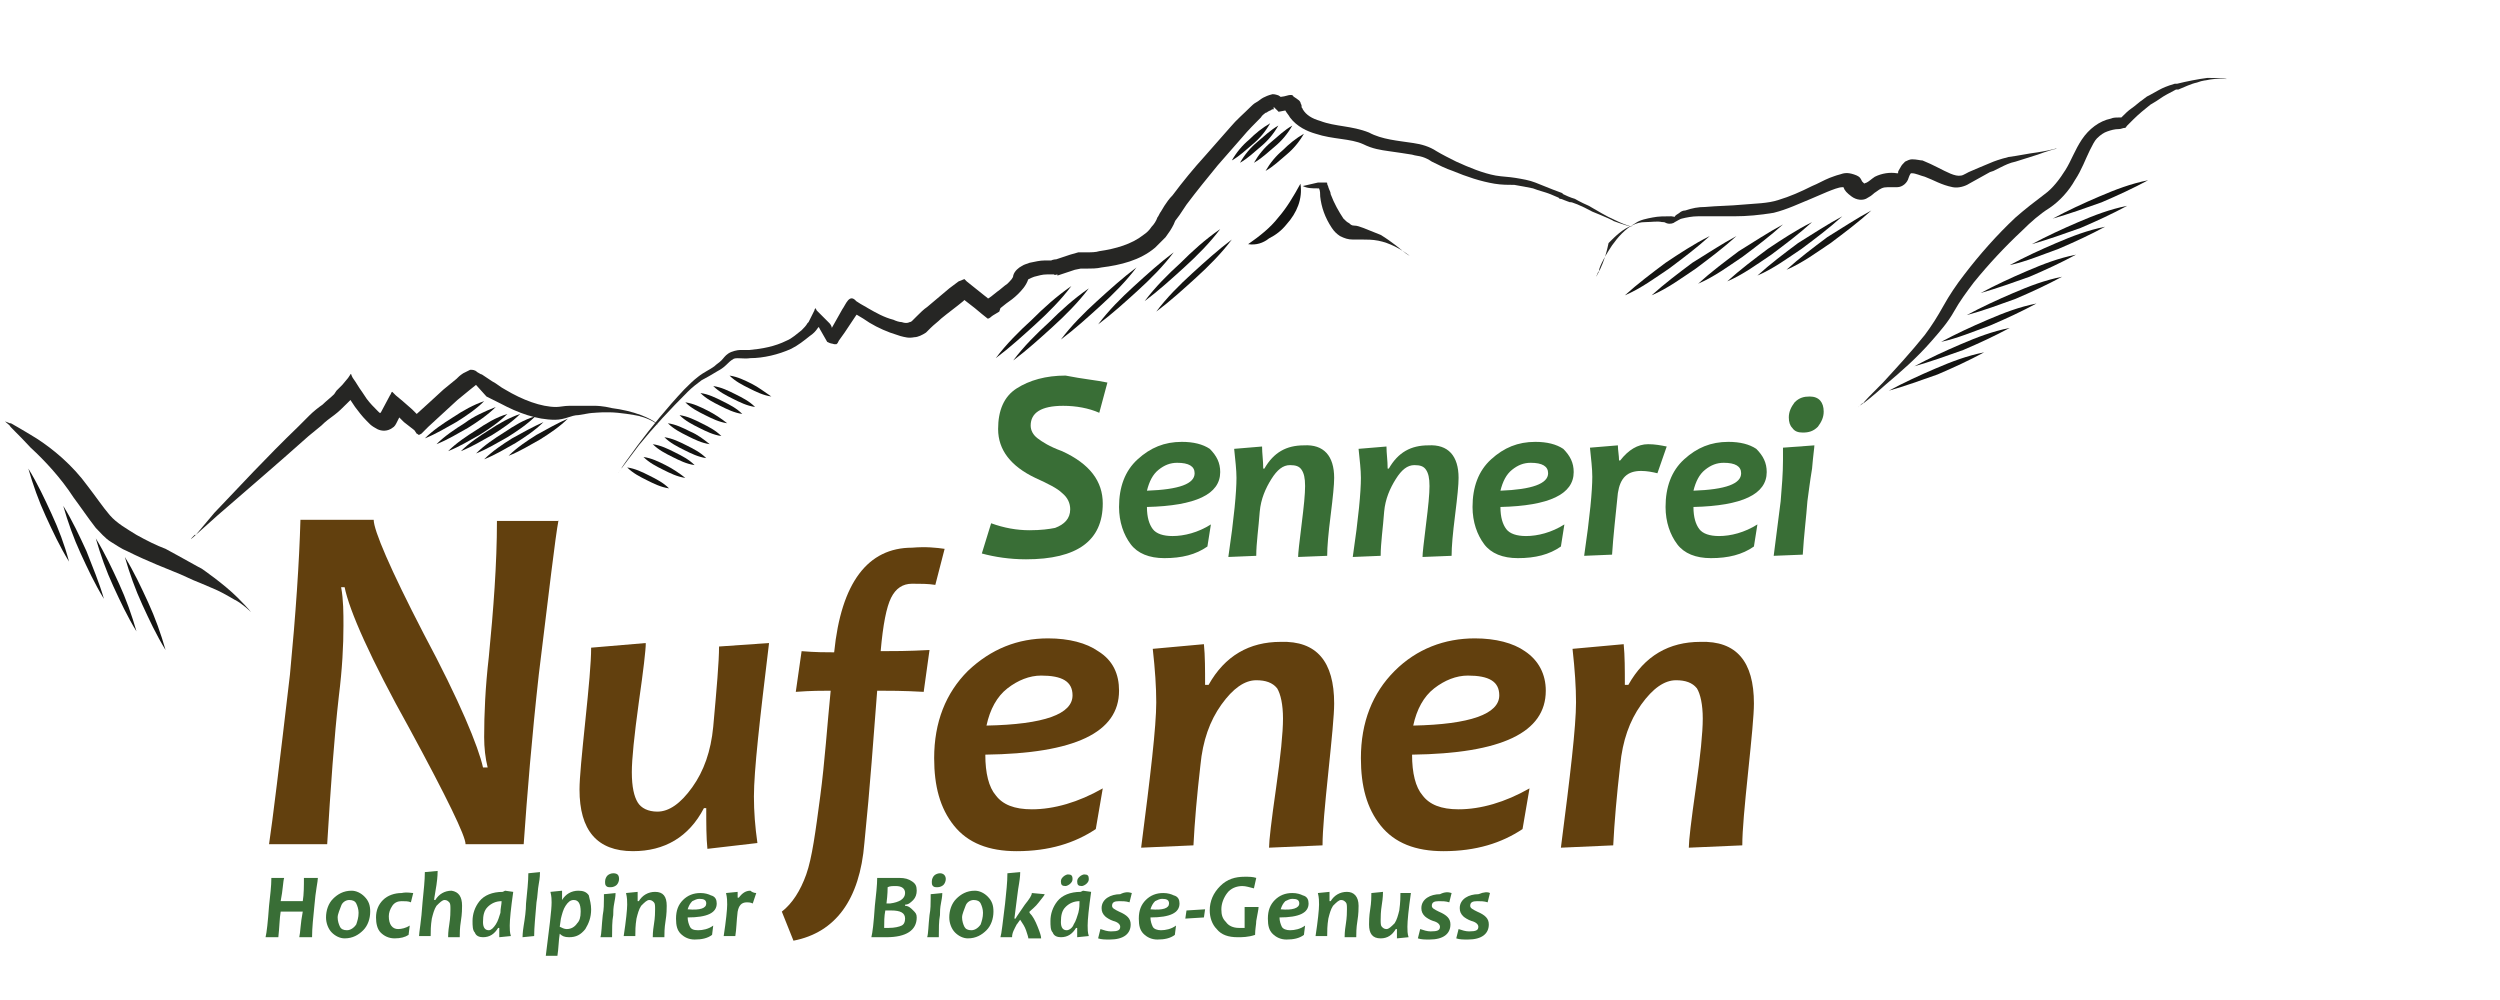<svg width="220" height="88" viewBox="0 0 220 88" fill="none" xmlns="http://www.w3.org/2000/svg">
<path d="M49.155 45.74C48.848 47.377 48.336 51.879 47.415 59.349C46.801 64.874 46.392 69.888 46.085 74.288H40.969C40.969 73.572 39.331 70.195 36.057 64.158C32.578 57.916 30.736 53.721 30.327 51.675H30.02C30.224 52.8 30.224 53.926 30.224 55.051C30.224 56.791 30.122 58.837 29.815 61.293C29.406 64.874 29.099 69.275 28.792 74.288H23.676C23.983 72.242 24.597 67.228 25.517 59.349C26.029 54.028 26.336 49.423 26.439 45.74H32.885C32.885 46.661 34.318 50.037 37.285 55.768C40.457 61.702 42.094 65.693 42.504 67.535H42.913C42.708 66.716 42.606 65.796 42.606 64.874C42.606 62.828 42.708 60.474 43.015 57.814C43.425 53.619 43.731 49.628 43.731 45.842H49.155V45.74Z" fill="#62400E"></path>
<path d="M67.676 56.586C66.857 63.34 66.345 67.842 66.345 70.093C66.345 71.423 66.448 72.754 66.652 74.186L62.252 74.698C62.15 73.674 62.15 72.549 62.15 71.116H61.945C60.615 73.674 58.466 74.902 55.704 74.902C52.532 74.902 50.997 73.061 50.997 69.479C50.997 68.456 51.201 66.409 51.508 63.442C51.815 60.474 52.02 58.326 52.02 56.995L56.829 56.586C56.829 57.2 56.624 58.94 56.215 61.805C55.806 64.772 55.601 66.819 55.601 67.944C55.601 69.275 55.806 70.093 56.113 70.605C56.42 71.116 57.034 71.423 57.852 71.423C58.876 71.423 59.899 70.707 60.922 69.275C61.945 67.842 62.559 66.102 62.764 63.954C63.071 60.577 63.276 58.223 63.276 56.893L67.676 56.586Z" fill="#62400E"></path>
<path d="M83.127 48.298L82.308 51.47C81.694 51.368 80.978 51.368 80.262 51.368C79.443 51.368 78.829 51.777 78.42 52.596C78.011 53.414 77.704 54.949 77.499 57.302C78.522 57.302 79.955 57.302 81.797 57.2L81.285 60.884C79.545 60.782 78.113 60.782 77.192 60.782C76.885 64.67 76.578 69.172 76.066 74.186C75.657 79.2 73.508 82.065 69.825 82.781L68.801 80.223C69.722 79.507 70.439 78.382 70.95 76.949C71.462 75.516 71.769 73.163 72.178 70.093C72.587 67.023 72.792 63.851 73.099 60.782C72.383 60.782 71.359 60.782 70.029 60.884L70.541 57.302C71.769 57.405 72.69 57.405 73.406 57.405C74.02 51.265 76.373 48.196 80.262 48.196C81.49 48.093 82.411 48.196 83.127 48.298Z" fill="#62400E"></path>
<path d="M98.476 60.782C98.476 64.465 94.587 66.307 86.708 66.409C86.708 68.047 87.015 69.275 87.629 69.991C88.243 70.809 89.266 71.219 90.801 71.219C92.746 71.219 94.894 70.605 97.043 69.377L96.429 72.958C94.587 74.186 92.336 74.903 89.471 74.903C87.015 74.903 85.173 74.186 83.945 72.651C82.718 71.116 82.206 69.172 82.206 66.716C82.206 63.544 83.229 60.986 85.173 59.042C87.22 57.098 89.573 56.177 92.234 56.177C94.076 56.177 95.611 56.586 96.634 57.303C97.964 58.121 98.476 59.349 98.476 60.782ZM94.383 61.191C94.383 59.963 93.462 59.451 91.62 59.451C90.597 59.451 89.573 59.861 88.652 60.577C87.731 61.293 87.118 62.419 86.811 63.851C91.927 63.749 94.383 62.828 94.383 61.191Z" fill="#62400E"></path>
<path d="M117.406 61.907C117.406 62.93 117.201 64.977 116.894 67.944C116.587 70.912 116.383 73.061 116.383 74.391L111.676 74.596C111.676 73.981 111.88 72.242 112.29 69.377C112.699 66.512 112.904 64.465 112.904 63.237C112.904 62.009 112.699 61.089 112.392 60.577C111.983 60.065 111.369 59.861 110.55 59.861C109.527 59.861 108.504 60.577 107.48 62.009C106.457 63.442 105.843 65.181 105.638 67.33C105.331 69.991 105.127 72.344 105.024 74.391L100.42 74.596C101.238 68.251 101.75 63.954 101.75 61.805C101.75 60.474 101.648 58.94 101.443 57.098L105.945 56.688C106.048 57.712 106.048 58.94 106.048 60.27H106.355C107.787 57.712 109.936 56.484 112.699 56.484C115.871 56.382 117.406 58.223 117.406 61.907Z" fill="#62400E"></path>
<path d="M136.029 60.782C136.029 64.465 132.141 66.307 124.262 66.409C124.262 68.047 124.569 69.275 125.183 69.991C125.797 70.809 126.82 71.219 128.355 71.219C130.299 71.219 132.448 70.605 134.597 69.377L133.983 72.958C132.141 74.186 129.89 74.903 127.025 74.903C124.569 74.903 122.727 74.186 121.499 72.651C120.271 71.116 119.759 69.172 119.759 66.716C119.759 63.544 120.783 60.986 122.727 59.042C124.671 57.098 127.127 56.177 129.787 56.177C131.629 56.177 133.164 56.586 134.187 57.303C135.415 58.121 136.029 59.349 136.029 60.782ZM131.936 61.191C131.936 59.963 131.015 59.451 129.173 59.451C128.15 59.451 127.127 59.861 126.206 60.577C125.285 61.293 124.671 62.419 124.364 63.851C129.378 63.749 131.936 62.828 131.936 61.191Z" fill="#62400E"></path>
<path d="M154.345 61.907C154.345 62.93 154.141 64.977 153.834 67.944C153.527 70.912 153.322 73.061 153.322 74.391L148.615 74.596C148.615 73.981 148.82 72.242 149.229 69.377C149.638 66.512 149.843 64.465 149.843 63.237C149.843 62.009 149.638 61.089 149.331 60.577C148.922 60.065 148.308 59.861 147.49 59.861C146.466 59.861 145.443 60.577 144.42 62.009C143.397 63.442 142.783 65.181 142.578 67.33C142.271 69.991 142.066 72.344 141.964 74.391L137.359 74.596C138.178 68.251 138.69 63.954 138.69 61.805C138.69 60.474 138.587 58.94 138.383 57.098L142.885 56.688C142.987 57.712 142.987 58.94 142.987 60.27H143.294C144.727 57.712 146.876 56.484 149.638 56.484C152.811 56.382 154.345 58.223 154.345 61.907Z" fill="#62400E"></path>
<path d="M97.452 33.665L96.736 36.326C95.815 35.916 94.689 35.712 93.564 35.712C91.62 35.712 90.699 36.326 90.699 37.451C90.699 37.861 90.903 38.27 91.313 38.577C91.722 38.884 92.336 39.293 93.462 39.702C95.917 40.828 97.043 42.363 97.043 44.307C97.043 47.581 94.792 49.219 90.29 49.219C88.857 49.219 87.527 49.014 86.401 48.707L87.22 46.047C88.345 46.456 89.471 46.661 90.597 46.661C91.62 46.661 92.336 46.558 92.848 46.456C93.666 46.149 94.178 45.637 94.178 44.819C94.178 44.307 93.973 43.795 93.462 43.386C93.052 42.977 92.234 42.568 91.108 42.056C88.959 41.033 87.834 39.6 87.834 37.758C87.834 36.121 88.345 34.893 89.471 34.177C90.597 33.461 92.029 33.051 93.769 33.051C95.303 33.358 96.531 33.461 97.452 33.665Z" fill="#396E36"></path>
<path d="M107.378 41.544C107.378 43.489 105.229 44.512 100.931 44.614C100.931 45.535 101.136 46.149 101.443 46.558C101.75 46.968 102.364 47.172 103.183 47.172C104.206 47.172 105.434 46.865 106.559 46.149L106.252 48.093C105.229 48.809 104.001 49.116 102.466 49.116C101.136 49.116 100.113 48.707 99.499 47.889C98.885 47.07 98.476 45.944 98.476 44.614C98.476 42.874 98.987 41.442 100.113 40.419C101.238 39.395 102.466 38.884 104.001 38.884C105.024 38.884 105.843 39.089 106.457 39.498C107.071 40.112 107.378 40.726 107.378 41.544ZM105.127 41.647C105.127 41.033 104.615 40.726 103.592 40.726C102.978 40.726 102.466 40.93 101.955 41.34C101.443 41.749 101.136 42.363 100.931 43.181C103.797 43.079 105.127 42.568 105.127 41.647Z" fill="#396E36"></path>
<path d="M117.406 42.056C117.406 42.67 117.303 43.693 117.099 45.33C116.894 46.968 116.792 48.093 116.792 48.912L114.234 49.014C114.234 48.707 114.336 47.786 114.541 46.149C114.745 44.512 114.848 43.489 114.848 42.772C114.848 42.056 114.745 41.647 114.541 41.34C114.336 41.033 114.029 40.93 113.517 40.93C112.903 40.93 112.392 41.34 111.88 42.158C111.369 42.977 110.959 43.898 110.857 45.023C110.755 46.456 110.55 47.786 110.55 48.912L108.094 49.014C108.606 45.535 108.81 43.284 108.81 42.056C108.81 41.34 108.708 40.521 108.606 39.498L111.062 39.293C111.062 39.907 111.164 40.521 111.164 41.237H111.266C112.085 39.805 113.21 39.191 114.745 39.191C116.485 39.089 117.406 40.112 117.406 42.056Z" fill="#396E36"></path>
<path d="M128.355 42.056C128.355 42.67 128.252 43.693 128.048 45.33C127.843 46.968 127.741 48.093 127.741 48.912L125.182 49.014C125.182 48.707 125.285 47.786 125.489 46.149C125.694 44.512 125.796 43.489 125.796 42.772C125.796 42.056 125.694 41.647 125.489 41.34C125.285 41.033 124.978 40.93 124.466 40.93C123.852 40.93 123.341 41.34 122.829 42.158C122.317 42.977 121.908 43.898 121.806 45.023C121.703 46.456 121.499 47.786 121.499 48.912L119.043 49.014C119.555 45.535 119.759 43.284 119.759 42.056C119.759 41.34 119.657 40.521 119.555 39.498L122.01 39.293C122.01 39.907 122.113 40.521 122.113 41.237H122.215C123.034 39.805 124.159 39.191 125.694 39.191C127.434 39.089 128.355 40.112 128.355 42.056Z" fill="#396E36"></path>
<path d="M138.485 41.544C138.485 43.489 136.336 44.512 132.038 44.614C132.038 45.535 132.243 46.149 132.55 46.558C132.857 46.968 133.471 47.172 134.29 47.172C135.313 47.172 136.541 46.865 137.666 46.149L137.359 48.093C136.336 48.809 135.108 49.116 133.573 49.116C132.243 49.116 131.22 48.707 130.606 47.889C129.992 47.07 129.583 45.944 129.583 44.614C129.583 42.874 130.094 41.442 131.22 40.419C132.345 39.395 133.573 38.884 135.108 38.884C136.131 38.884 136.95 39.089 137.564 39.498C138.178 40.112 138.485 40.726 138.485 41.544ZM136.234 41.647C136.234 41.033 135.722 40.726 134.699 40.726C134.085 40.726 133.573 40.93 133.062 41.34C132.55 41.749 132.243 42.363 132.038 43.181C134.801 43.079 136.234 42.568 136.234 41.647Z" fill="#396E36"></path>
<path d="M146.671 39.293L145.852 41.647C145.443 41.544 144.931 41.442 144.42 41.442C143.192 41.442 142.578 42.056 142.373 43.386C142.169 45.433 141.964 47.172 141.862 48.809L139.406 48.912C139.917 45.433 140.122 43.181 140.122 41.954C140.122 41.237 140.02 40.419 139.917 39.395L142.373 39.191C142.373 39.6 142.476 40.112 142.476 40.521H142.578C143.294 39.6 144.113 39.089 145.034 39.089C145.648 39.089 146.159 39.191 146.671 39.293Z" fill="#396E36"></path>
<path d="M155.471 41.544C155.471 43.489 153.322 44.512 149.024 44.614C149.024 45.535 149.229 46.149 149.536 46.558C149.843 46.968 150.457 47.172 151.276 47.172C152.299 47.172 153.527 46.865 154.652 46.149L154.345 48.093C153.322 48.809 152.094 49.116 150.559 49.116C149.229 49.116 148.206 48.707 147.592 47.889C146.978 47.07 146.569 45.944 146.569 44.614C146.569 42.874 147.08 41.442 148.206 40.419C149.331 39.395 150.559 38.884 152.094 38.884C153.117 38.884 153.936 39.089 154.55 39.498C155.164 40.112 155.471 40.726 155.471 41.544ZM153.22 41.647C153.22 41.033 152.708 40.726 151.685 40.726C151.071 40.726 150.559 40.93 150.048 41.34C149.536 41.749 149.229 42.363 149.024 43.181C151.89 43.079 153.22 42.568 153.22 41.647Z" fill="#396E36"></path>
<path d="M159.666 39.191C159.666 39.395 159.564 40.009 159.462 41.237C159.257 42.465 159.155 43.386 159.052 44.102C158.95 45.535 158.745 47.07 158.643 48.809L156.085 48.912C156.187 48.093 156.392 46.456 156.699 44.102C156.801 42.874 156.903 41.647 156.903 40.521C156.903 40.112 156.903 39.702 156.903 39.395L159.666 39.191ZM160.485 36.223C160.485 36.735 160.28 37.144 159.973 37.554C159.564 37.963 159.155 38.065 158.643 38.065C158.234 38.065 157.927 37.963 157.722 37.656C157.517 37.451 157.415 37.144 157.415 36.735C157.415 36.223 157.62 35.814 157.927 35.405C158.336 34.995 158.745 34.893 159.257 34.893C160.076 34.893 160.485 35.405 160.485 36.223Z" fill="#396E36"></path>
<path d="M27.973 77.256C27.973 77.563 27.769 78.382 27.666 79.712C27.564 80.735 27.462 81.656 27.462 82.475H26.336C26.438 82.065 26.438 81.247 26.643 80.223H24.699C24.597 80.837 24.597 81.554 24.494 82.475H23.369C23.471 82.065 23.573 81.144 23.676 79.712C23.778 78.791 23.88 77.972 23.88 77.256H25.006C24.904 77.563 24.904 78.279 24.699 79.302H26.643C26.745 78.689 26.745 77.972 26.745 77.256H27.973Z" fill="#396E36"></path>
<path d="M32.578 80.223C32.578 80.837 32.373 81.451 31.964 81.861C31.555 82.27 31.043 82.577 30.327 82.577C29.918 82.577 29.508 82.372 29.201 82.065C28.894 81.758 28.69 81.247 28.69 80.735C28.69 80.121 28.894 79.507 29.303 79.098C29.713 78.689 30.224 78.382 30.941 78.382C31.35 78.382 31.759 78.586 32.066 78.893C32.476 79.302 32.578 79.712 32.578 80.223ZM31.555 80.326C31.555 80.019 31.452 79.712 31.35 79.507C31.248 79.302 31.043 79.2 30.736 79.2C30.429 79.2 30.122 79.405 30.02 79.712C29.918 80.019 29.713 80.428 29.713 80.735C29.713 81.042 29.815 81.349 29.918 81.554C30.02 81.758 30.224 81.861 30.531 81.861C30.838 81.861 31.145 81.656 31.35 81.349C31.452 81.042 31.555 80.735 31.555 80.326Z" fill="#396E36"></path>
<path d="M36.364 78.586L36.159 79.405C35.955 79.302 35.648 79.302 35.341 79.302C35.034 79.302 34.727 79.405 34.522 79.712C34.318 80.019 34.215 80.326 34.215 80.633C34.215 81.349 34.522 81.758 35.034 81.758C35.341 81.758 35.75 81.656 36.057 81.451L35.955 82.27C35.648 82.475 35.238 82.577 34.727 82.577C34.215 82.577 33.806 82.372 33.499 82.065C33.192 81.758 33.09 81.247 33.09 80.735C33.09 80.121 33.294 79.609 33.704 79.2C34.113 78.791 34.727 78.586 35.341 78.586C35.852 78.484 36.159 78.586 36.364 78.586Z" fill="#396E36"></path>
<path d="M40.662 79.712C40.662 79.916 40.662 80.428 40.559 81.042C40.457 81.656 40.457 82.168 40.457 82.475H39.434C39.434 82.372 39.434 81.963 39.536 81.349C39.638 80.735 39.638 80.223 39.638 80.019C39.638 79.712 39.638 79.507 39.536 79.405C39.434 79.302 39.331 79.2 39.127 79.2C38.922 79.2 38.718 79.405 38.41 79.712C38.206 80.019 38.103 80.428 38.001 80.837C37.899 81.451 37.899 81.963 37.899 82.372H36.876C36.876 82.065 37.08 81.042 37.183 79.405C37.285 78.382 37.387 77.461 37.387 76.744L38.513 76.642C38.513 76.744 38.513 77.154 38.41 77.87C38.308 78.586 38.206 78.996 38.206 79.2H38.308C38.615 78.689 39.127 78.382 39.741 78.382C40.355 78.484 40.662 78.893 40.662 79.712Z" fill="#396E36"></path>
<path d="M45.164 78.484C44.959 79.916 44.857 80.94 44.857 81.451C44.857 81.758 44.857 82.065 44.959 82.372L43.936 82.475C43.936 82.27 43.936 81.963 43.936 81.656H43.834C43.527 82.168 43.117 82.475 42.504 82.475C42.197 82.475 41.89 82.372 41.787 82.065C41.583 81.861 41.583 81.451 41.583 81.042C41.583 80.428 41.787 79.814 42.197 79.302C42.606 78.791 43.322 78.484 44.243 78.484L44.448 78.382L45.164 78.484ZM44.141 79.302C43.629 79.302 43.22 79.507 42.913 79.814C42.606 80.121 42.504 80.53 42.504 81.144C42.504 81.656 42.708 81.861 43.015 81.861C43.22 81.861 43.425 81.656 43.629 81.349C43.834 81.042 43.936 80.633 44.038 80.326C44.038 79.916 44.141 79.609 44.141 79.302Z" fill="#396E36"></path>
<path d="M47.518 76.744C47.518 76.847 47.518 77.256 47.415 77.767C47.313 78.279 47.313 78.893 47.211 79.405C47.108 80.633 47.006 81.656 47.006 82.372L45.983 82.475C45.983 82.475 45.983 82.065 46.085 81.451C46.187 80.837 46.29 80.121 46.29 79.507C46.392 78.484 46.494 77.563 46.494 76.847L47.518 76.744Z" fill="#396E36"></path>
<path d="M52.02 80.019C52.02 80.735 51.815 81.247 51.508 81.758C51.099 82.27 50.69 82.475 50.076 82.475C49.666 82.475 49.462 82.372 49.257 82.168C49.155 82.781 49.155 83.498 49.052 84.112H48.029C48.336 81.656 48.541 80.121 48.541 79.405C48.541 79.2 48.541 78.893 48.438 78.484L49.462 78.382C49.462 78.586 49.462 78.893 49.462 79.2C49.769 78.689 50.28 78.382 50.894 78.382C51.304 78.382 51.611 78.484 51.815 78.791C51.917 79.2 52.02 79.609 52.02 80.019ZM51.099 80.223C51.099 79.507 50.894 79.2 50.485 79.2C50.178 79.2 49.973 79.405 49.769 79.712C49.564 80.019 49.462 80.428 49.359 80.837L49.257 81.554C49.462 81.656 49.666 81.758 49.871 81.758C50.28 81.758 50.587 81.554 50.792 81.247C50.997 81.042 51.099 80.735 51.099 80.223Z" fill="#396E36"></path>
<path d="M54.169 78.586C54.169 78.689 54.169 78.893 54.066 79.405C53.964 79.916 53.964 80.223 53.964 80.53C53.862 81.042 53.862 81.758 53.862 82.475H52.838C52.941 82.168 52.941 81.451 53.043 80.53C53.145 80.019 53.145 79.507 53.145 79.098C53.145 78.893 53.145 78.791 53.145 78.689L54.169 78.586ZM54.476 77.358C54.476 77.563 54.373 77.767 54.271 77.87C54.169 77.972 53.964 78.075 53.759 78.075C53.555 78.075 53.452 78.075 53.35 77.972C53.248 77.87 53.248 77.768 53.248 77.563C53.248 77.358 53.35 77.154 53.452 77.051C53.555 76.949 53.759 76.847 53.964 76.847C54.373 76.847 54.476 77.051 54.476 77.358Z" fill="#396E36"></path>
<path d="M58.671 79.712C58.671 79.916 58.671 80.428 58.569 81.042C58.466 81.656 58.466 82.168 58.466 82.475H57.443C57.443 82.372 57.443 81.963 57.545 81.349C57.648 80.735 57.648 80.223 57.648 80.019C57.648 79.712 57.648 79.507 57.545 79.405C57.443 79.302 57.341 79.2 57.136 79.2C56.931 79.2 56.727 79.405 56.42 79.712C56.215 80.019 56.113 80.428 56.011 80.837C55.908 81.451 55.908 81.963 55.908 82.372H54.885C55.09 81.042 55.192 80.019 55.192 79.609C55.192 79.302 55.192 78.996 55.09 78.586L56.113 78.484C56.113 78.689 56.113 78.996 56.113 79.302H56.215C56.522 78.791 57.034 78.484 57.648 78.484C58.364 78.484 58.671 78.893 58.671 79.712Z" fill="#396E36"></path>
<path d="M63.071 79.507C63.071 80.326 62.252 80.735 60.513 80.735C60.513 81.042 60.615 81.349 60.718 81.554C60.82 81.758 61.025 81.861 61.434 81.861C61.843 81.861 62.355 81.758 62.764 81.451L62.662 82.27C62.252 82.577 61.741 82.679 61.127 82.679C60.615 82.679 60.206 82.475 59.899 82.168C59.592 81.861 59.49 81.451 59.49 80.837C59.49 80.121 59.694 79.609 60.104 79.2C60.513 78.791 61.025 78.586 61.639 78.586C62.048 78.586 62.355 78.689 62.559 78.791C62.969 78.893 63.071 79.2 63.071 79.507ZM62.15 79.507C62.15 79.2 61.945 79.098 61.536 79.098C61.331 79.098 61.127 79.2 60.922 79.302C60.718 79.507 60.615 79.712 60.513 80.019C61.639 80.121 62.15 79.916 62.15 79.507Z" fill="#396E36"></path>
<path d="M66.55 78.586L66.243 79.507C66.038 79.405 65.834 79.405 65.731 79.405C65.22 79.405 65.015 79.712 64.913 80.223C64.811 81.042 64.811 81.758 64.708 82.372H63.685C63.89 81.042 63.992 80.019 63.992 79.609C63.992 79.302 63.992 78.996 63.89 78.586L64.913 78.484C64.913 78.689 64.913 78.791 64.913 78.996H65.015C65.322 78.586 65.629 78.382 66.038 78.382C66.141 78.484 66.345 78.586 66.55 78.586Z" fill="#396E36"></path>
<path d="M80.671 80.735C80.671 81.861 79.75 82.475 78.01 82.475C77.704 82.475 77.294 82.475 76.68 82.475C76.783 82.065 76.885 81.247 76.987 79.712C77.09 78.791 77.192 77.87 77.192 77.256H77.806C77.908 77.256 78.113 77.256 78.42 77.256C78.727 77.256 78.931 77.256 79.136 77.256C79.648 77.256 79.955 77.358 80.262 77.563C80.569 77.768 80.671 77.972 80.671 78.382C80.671 78.689 80.569 78.996 80.364 79.2C80.159 79.405 79.955 79.609 79.648 79.609V79.712C79.955 79.712 80.159 79.916 80.364 80.121C80.569 80.326 80.671 80.428 80.671 80.735ZM79.648 80.837C79.648 80.326 79.238 80.121 78.42 80.121C78.215 80.121 78.113 80.121 77.908 80.121C77.806 80.633 77.806 81.144 77.806 81.656C77.908 81.656 78.01 81.656 78.215 81.656C78.727 81.656 79.136 81.554 79.341 81.451C79.545 81.349 79.648 81.144 79.648 80.837ZM79.648 78.586C79.648 78.177 79.341 77.972 78.829 77.972C78.522 77.972 78.317 77.972 78.113 78.075C78.113 78.177 78.113 78.689 78.01 79.507C78.113 79.507 78.215 79.507 78.317 79.507C79.136 79.405 79.648 79.098 79.648 78.586Z" fill="#396E36"></path>
<path d="M82.922 78.586C82.922 78.689 82.922 78.893 82.82 79.405C82.718 79.916 82.718 80.223 82.718 80.53C82.615 81.042 82.615 81.758 82.615 82.475H81.592C81.694 82.168 81.694 81.451 81.797 80.53C81.899 80.019 81.899 79.507 81.899 79.098C81.899 78.893 81.899 78.791 81.899 78.689L82.922 78.586ZM83.229 77.358C83.229 77.563 83.127 77.767 83.025 77.87C82.922 77.972 82.718 78.075 82.513 78.075C82.308 78.075 82.206 78.075 82.103 77.972C82.001 77.87 82.001 77.768 82.001 77.563C82.001 77.358 82.103 77.154 82.206 77.051C82.308 76.949 82.513 76.847 82.718 76.847C83.025 76.847 83.229 77.051 83.229 77.358Z" fill="#396E36"></path>
<path d="M87.424 80.223C87.424 80.837 87.22 81.451 86.811 81.861C86.401 82.27 85.89 82.577 85.173 82.577C84.764 82.577 84.355 82.372 84.048 82.065C83.741 81.758 83.536 81.247 83.536 80.735C83.536 80.121 83.741 79.507 84.15 79.098C84.559 78.689 85.071 78.382 85.787 78.382C86.197 78.382 86.606 78.586 86.913 78.893C87.322 79.302 87.424 79.712 87.424 80.223ZM86.504 80.326C86.504 80.019 86.401 79.712 86.299 79.507C86.197 79.302 85.992 79.2 85.685 79.2C85.378 79.2 85.071 79.405 84.969 79.712C84.866 80.019 84.662 80.428 84.662 80.735C84.662 81.042 84.764 81.349 84.866 81.554C84.969 81.758 85.173 81.861 85.48 81.861C85.787 81.861 86.094 81.656 86.299 81.349C86.401 81.042 86.504 80.735 86.504 80.326Z" fill="#396E36"></path>
<path d="M91.927 78.689C91.927 78.791 91.722 78.996 91.415 79.405C91.108 79.814 90.801 80.019 90.597 80.223V80.326C90.904 80.633 91.108 81.042 91.313 81.554C91.517 82.065 91.62 82.372 91.62 82.577H90.494C90.494 82.475 90.392 82.168 90.29 81.861C90.187 81.554 89.983 81.247 89.778 80.94C89.676 81.042 89.573 81.247 89.471 81.349C89.266 81.758 89.062 82.065 89.062 82.475H88.038C88.141 82.168 88.243 81.144 88.448 79.507C88.55 78.484 88.652 77.665 88.652 76.847L89.778 76.744C89.778 76.847 89.778 77.154 89.676 77.767C89.573 78.279 89.471 79.302 89.266 80.837H89.369C89.471 80.633 89.778 80.223 90.187 79.609C90.597 79.098 90.801 78.791 90.801 78.586L91.927 78.689Z" fill="#396E36"></path>
<path d="M96.02 78.484C95.815 79.916 95.713 80.94 95.713 81.451C95.713 81.758 95.713 82.065 95.815 82.372L94.792 82.475C94.792 82.27 94.792 81.963 94.792 81.656H94.69C94.383 82.168 93.973 82.475 93.359 82.475C93.052 82.475 92.745 82.372 92.643 82.065C92.439 81.861 92.439 81.451 92.439 81.042C92.439 80.428 92.643 79.814 93.052 79.302C93.462 78.791 94.178 78.484 95.099 78.484L95.304 78.382L96.02 78.484ZM94.383 77.358C94.383 77.563 94.28 77.665 94.178 77.768C94.076 77.87 93.871 77.972 93.769 77.972C93.462 77.972 93.359 77.87 93.359 77.563C93.359 77.358 93.462 77.256 93.564 77.154C93.666 77.051 93.871 76.949 93.973 76.949C94.28 76.949 94.383 77.051 94.383 77.358ZM94.997 79.302C94.485 79.302 94.076 79.507 93.769 79.814C93.462 80.121 93.359 80.53 93.359 81.144C93.359 81.656 93.564 81.861 93.871 81.861C94.076 81.861 94.383 81.656 94.485 81.349C94.69 81.042 94.792 80.633 94.894 80.326C94.997 79.916 94.997 79.609 94.997 79.302ZM95.815 77.358C95.815 77.563 95.713 77.665 95.611 77.768C95.508 77.87 95.304 77.972 95.201 77.972C94.894 77.972 94.792 77.87 94.792 77.563C94.792 77.358 94.894 77.256 94.997 77.154C95.099 77.051 95.304 76.949 95.406 76.949C95.713 76.949 95.815 77.051 95.815 77.358Z" fill="#396E36"></path>
<path d="M99.601 78.586L99.397 79.405C99.09 79.302 98.783 79.302 98.476 79.302C98.066 79.302 97.862 79.405 97.862 79.712C97.862 79.916 98.066 80.019 98.476 80.223C99.192 80.53 99.499 80.837 99.499 81.349C99.499 82.168 98.885 82.679 97.657 82.679C97.248 82.679 96.941 82.679 96.634 82.577L96.838 81.758C97.145 81.861 97.452 81.963 97.759 81.963C98.373 81.963 98.578 81.861 98.578 81.554C98.578 81.349 98.373 81.144 97.964 81.042C97.657 80.94 97.35 80.735 97.248 80.633C97.043 80.428 96.941 80.223 96.941 79.916C96.941 79.507 97.145 79.2 97.452 78.995C97.759 78.791 98.169 78.689 98.578 78.689C98.987 78.484 99.294 78.484 99.601 78.586Z" fill="#396E36"></path>
<path d="M103.797 79.507C103.797 80.326 102.978 80.735 101.238 80.735C101.238 81.042 101.341 81.349 101.443 81.554C101.545 81.758 101.852 81.861 102.159 81.861C102.569 81.861 103.08 81.758 103.49 81.451L103.387 82.27C102.978 82.577 102.466 82.679 101.852 82.679C101.341 82.679 100.931 82.475 100.625 82.168C100.318 81.861 100.215 81.451 100.215 80.837C100.215 80.121 100.42 79.609 100.829 79.2C101.238 78.791 101.75 78.586 102.364 78.586C102.773 78.586 103.08 78.689 103.285 78.791C103.694 78.893 103.797 79.2 103.797 79.507ZM102.876 79.507C102.876 79.2 102.671 79.098 102.262 79.098C102.057 79.098 101.852 79.2 101.648 79.302C101.443 79.507 101.341 79.712 101.238 80.019C102.364 80.121 102.876 79.916 102.876 79.507Z" fill="#396E36"></path>
<path d="M106.048 80.019L105.945 80.735L104.308 80.837L104.411 80.121L106.048 80.019Z" fill="#396E36"></path>
<path d="M110.755 79.814C110.755 80.019 110.652 80.428 110.55 81.042C110.55 81.349 110.448 81.758 110.448 82.27C109.834 82.475 109.322 82.475 108.913 82.475C108.094 82.475 107.48 82.27 107.071 81.758C106.662 81.349 106.457 80.735 106.457 80.121C106.457 79.302 106.764 78.586 107.378 77.972C107.992 77.358 108.708 77.154 109.527 77.154C109.936 77.154 110.243 77.154 110.55 77.256L110.345 78.177C109.936 78.075 109.629 77.972 109.322 77.972C108.811 77.972 108.299 78.177 107.992 78.586C107.685 78.996 107.48 79.507 107.48 80.019C107.48 80.53 107.583 80.837 107.89 81.144C108.094 81.451 108.504 81.656 109.015 81.656C109.117 81.656 109.322 81.656 109.527 81.656C109.527 81.656 109.527 81.554 109.527 81.349C109.527 81.247 109.527 80.94 109.527 80.633C109.527 80.326 109.527 80.019 109.527 79.814H110.755Z" fill="#396E36"></path>
<path d="M115.155 79.507C115.155 80.326 114.336 80.735 112.596 80.735C112.596 81.042 112.699 81.349 112.801 81.554C112.903 81.758 113.21 81.861 113.517 81.861C113.927 81.861 114.438 81.758 114.848 81.451L114.745 82.27C114.336 82.577 113.824 82.679 113.21 82.679C112.699 82.679 112.29 82.475 111.983 82.168C111.676 81.861 111.573 81.451 111.573 80.837C111.573 80.121 111.778 79.609 112.187 79.2C112.596 78.791 113.108 78.586 113.722 78.586C114.131 78.586 114.438 78.689 114.643 78.791C115.052 78.893 115.155 79.2 115.155 79.507ZM114.336 79.507C114.336 79.2 114.131 79.098 113.722 79.098C113.517 79.098 113.313 79.2 113.108 79.302C112.903 79.507 112.801 79.712 112.699 80.019C113.722 80.121 114.336 79.916 114.336 79.507Z" fill="#396E36"></path>
<path d="M119.555 79.712C119.555 79.916 119.555 80.428 119.452 81.042C119.35 81.656 119.35 82.168 119.35 82.475H118.327C118.327 82.372 118.327 81.963 118.429 81.349C118.531 80.735 118.531 80.223 118.531 80.019C118.531 79.712 118.531 79.507 118.429 79.405C118.327 79.302 118.224 79.2 118.02 79.2C117.815 79.2 117.611 79.405 117.304 79.712C117.099 80.019 116.997 80.428 116.894 80.837C116.792 81.451 116.792 81.963 116.792 82.372H115.769C115.973 81.042 116.076 80.019 116.076 79.609C116.076 79.302 116.076 78.996 115.973 78.586L116.997 78.484C116.997 78.689 116.997 78.996 116.997 79.302H117.099C117.406 78.791 117.918 78.484 118.531 78.484C119.145 78.484 119.555 78.893 119.555 79.712Z" fill="#396E36"></path>
<path d="M124.159 78.586C123.955 80.019 123.852 81.042 123.852 81.554C123.852 81.861 123.852 82.168 123.955 82.475L122.931 82.577C122.931 82.372 122.931 82.065 122.931 81.758H122.829C122.522 82.27 122.113 82.577 121.499 82.577C120.783 82.577 120.476 82.168 120.476 81.349C120.476 81.144 120.476 80.633 120.578 80.019C120.68 79.405 120.68 78.893 120.68 78.586L121.703 78.484C121.703 78.586 121.703 78.996 121.601 79.609C121.499 80.223 121.499 80.735 121.499 80.94C121.499 81.247 121.499 81.451 121.601 81.554C121.703 81.656 121.806 81.758 122.01 81.758C122.215 81.758 122.42 81.554 122.727 81.247C122.931 80.94 123.034 80.53 123.136 80.121C123.238 79.405 123.238 78.893 123.238 78.586H124.159Z" fill="#396E36"></path>
<path d="M127.741 78.586L127.536 79.405C127.229 79.302 126.922 79.302 126.615 79.302C126.206 79.302 126.001 79.405 126.001 79.712C126.001 79.916 126.206 80.019 126.615 80.223C127.331 80.53 127.638 80.837 127.638 81.349C127.638 82.168 127.024 82.679 125.797 82.679C125.387 82.679 125.08 82.679 124.773 82.577L124.978 81.758C125.285 81.861 125.592 81.963 125.899 81.963C126.513 81.963 126.717 81.861 126.717 81.554C126.717 81.349 126.513 81.144 126.104 81.042C125.797 80.94 125.49 80.735 125.387 80.633C125.183 80.428 125.08 80.223 125.08 79.916C125.08 79.507 125.285 79.2 125.592 78.995C125.899 78.791 126.308 78.689 126.717 78.689C127.127 78.484 127.434 78.484 127.741 78.586Z" fill="#396E36"></path>
<path d="M131.117 78.586L130.913 79.405C130.606 79.302 130.299 79.302 129.992 79.302C129.583 79.302 129.378 79.405 129.378 79.712C129.378 79.916 129.583 80.019 129.992 80.223C130.708 80.53 131.015 80.837 131.015 81.349C131.015 82.168 130.401 82.679 129.173 82.679C128.764 82.679 128.457 82.679 128.15 82.577L128.355 81.758C128.662 81.861 128.969 81.963 129.276 81.963C129.89 81.963 130.094 81.861 130.094 81.554C130.094 81.349 129.89 81.144 129.48 81.042C129.173 80.94 128.866 80.735 128.764 80.633C128.559 80.428 128.457 80.223 128.457 79.916C128.457 79.507 128.662 79.2 128.969 78.995C129.276 78.791 129.685 78.689 130.094 78.689C130.606 78.484 130.913 78.484 131.117 78.586Z" fill="#396E36"></path>
<path d="M0.857 37.451C0.55 37.144 0.141 36.94 0.857 37.247H0.959C0.959 37.247 1.88 37.758 3.21 38.577C4.643 39.498 6.383 40.93 7.713 42.772C8.429 43.693 9.043 44.614 9.657 45.33C10.271 46.047 11.192 46.558 12.011 47.07C12.931 47.581 13.75 47.991 14.569 48.298L15.694 48.912L16.615 49.423C17.331 49.833 17.741 50.037 17.741 50.037C17.741 50.037 19.685 51.367 20.913 52.595C21.936 53.619 22.141 53.926 22.038 53.823C21.936 53.721 21.424 53.209 20.708 52.8C20.811 52.902 19.89 52.288 18.969 51.879C18.048 51.47 17.024 51.06 17.024 51.06L15.899 50.549C14.671 50.037 13.034 49.423 11.192 48.502C10.68 48.298 10.271 47.991 9.759 47.684C9.248 47.377 8.838 46.865 8.429 46.456C7.713 45.535 7.099 44.614 6.485 43.795C5.359 42.056 3.927 40.521 2.699 39.395C1.573 38.167 0.857 37.553 0.857 37.451Z" fill="#262624"></path>
<path d="M17.229 47.07C16.922 47.377 16.513 47.684 17.127 47.07H17.229L18.866 45.126C21.015 42.874 23.471 40.214 26.234 37.554L27.257 36.53C27.564 36.223 28.076 35.814 28.383 35.609C28.689 35.302 29.099 34.995 29.406 34.688L29.61 34.382L30.122 33.87L30.634 33.256L30.838 32.949C30.838 32.847 30.941 32.949 30.941 33.051L31.043 33.256C31.35 33.665 31.555 34.075 31.862 34.484L32.271 35.098C32.578 35.507 32.885 35.814 33.192 36.121C33.294 36.223 33.294 36.223 33.397 36.326H33.499L34.317 34.791C34.42 34.688 34.42 34.484 34.522 34.484L34.829 34.791L35.443 35.302L36.262 36.019L36.569 36.326L36.671 36.428L37.797 35.405L39.024 34.279L40.15 33.358C40.355 33.154 40.457 33.051 40.764 32.847C40.969 32.744 41.173 32.642 41.378 32.54C41.583 32.54 41.787 32.54 41.992 32.744C42.197 32.847 42.299 32.949 42.401 32.949L42.708 33.154L43.322 33.563C43.731 33.767 44.038 34.075 44.448 34.279C45.983 35.2 47.62 35.814 48.95 35.814C49.257 35.814 49.666 35.712 50.076 35.712H50.587H50.996H51.508C52.122 35.712 52.429 35.712 52.429 35.712C52.429 35.712 53.043 35.712 53.862 35.916C54.68 36.019 55.601 36.223 56.42 36.53C57.75 37.042 57.955 37.451 57.852 37.349C57.75 37.247 57.136 36.837 56.317 36.633C56.42 36.633 55.397 36.428 54.373 36.326C53.35 36.223 52.327 36.326 52.327 36.326C52.327 36.326 52.02 36.326 51.508 36.428L50.894 36.53C50.587 36.53 50.28 36.633 49.973 36.735C49.666 36.837 49.257 36.94 48.848 36.94C47.211 36.94 45.573 36.326 44.038 35.507C43.629 35.302 43.22 35.098 42.81 34.893L41.889 33.87L41.378 34.279L40.252 35.2L37.694 37.554L37.08 38.167L36.876 38.27C36.773 38.27 36.773 38.167 36.671 38.167L36.466 37.861L35.545 37.144L35.238 36.837L35.136 36.735L34.931 37.144C34.829 37.349 34.727 37.554 34.522 37.656C34.113 37.963 33.601 37.963 33.192 37.758C32.987 37.656 32.68 37.451 32.578 37.349C32.476 37.247 32.373 37.144 32.271 37.042C31.862 36.633 31.555 36.223 31.248 35.814L30.838 35.2L30.531 35.507C30.122 35.916 29.815 36.223 29.406 36.53C28.997 36.837 28.689 37.042 28.28 37.451L27.155 38.372C24.29 40.93 21.527 43.284 19.173 45.33L17.229 47.07Z" fill="#262624"></path>
<path d="M54.68 41.237C54.169 41.954 54.475 41.544 54.68 41.237C54.68 41.135 55.294 40.316 56.113 39.191C57.341 37.554 58.671 35.916 60.206 34.279C60.615 33.87 61.024 33.461 61.434 33.154C61.945 32.744 62.457 32.54 62.866 32.233C63.071 32.028 63.276 31.926 63.48 31.721C63.685 31.516 63.787 31.312 64.094 31.107C64.401 30.902 64.913 30.8 65.117 30.8C65.424 30.8 65.731 30.8 65.936 30.8C67.061 30.698 68.187 30.493 69.21 29.982C69.722 29.777 70.131 29.367 70.541 29.061C70.745 28.856 70.95 28.651 71.052 28.447L71.155 28.344L71.257 28.14L71.462 27.73L71.666 27.321C71.666 27.219 71.769 27.116 71.769 27.116L71.871 27.321L72.485 27.935C72.587 28.037 72.689 28.14 72.792 28.242C72.894 28.344 72.894 28.344 72.996 28.447C73.099 28.549 73.201 28.754 73.201 28.856L74.122 27.219C74.429 26.809 74.736 25.786 75.35 26.502C75.964 26.912 76.066 26.912 76.373 27.116C77.089 27.526 77.806 27.935 78.624 28.14C78.829 28.242 79.136 28.344 79.341 28.344C79.648 28.447 79.852 28.447 80.057 28.344C80.159 28.344 80.261 28.242 80.261 28.242L80.671 27.833C80.978 27.526 81.285 27.219 81.592 27.014C82.206 26.502 82.922 25.889 83.536 25.377L84.355 24.763L84.866 24.558L85.071 24.763L85.582 25.172L86.606 25.991C87.117 26.4 86.913 26.195 86.913 26.298L87.22 26.093L87.731 25.684C88.038 25.479 88.345 25.172 88.652 24.968C88.959 24.66 89.164 24.456 89.164 24.251C89.266 23.842 89.675 23.535 89.88 23.433C90.187 23.228 90.392 23.228 90.596 23.126C91.108 23.023 91.517 22.921 91.927 22.921C92.131 22.921 92.438 22.921 92.541 22.921C92.438 22.921 92.745 22.819 92.95 22.819L94.178 22.409L94.894 22.205H95.303H95.61C96.02 22.205 96.429 22.205 96.736 22.102C98.168 21.898 99.601 21.488 100.624 20.67C100.931 20.465 101.136 20.261 101.341 19.954C101.545 19.749 101.75 19.442 101.852 19.135C101.955 19.033 102.057 18.726 102.159 18.623C102.262 18.419 102.364 18.316 102.466 18.112C102.671 17.805 102.875 17.498 103.182 17.191C104.103 15.963 105.024 14.837 106.048 13.712C106.764 12.893 107.582 11.972 108.299 11.154C108.81 10.54 109.424 10.028 110.038 9.414C110.141 9.312 110.345 9.107 110.55 9.005C110.755 8.902 110.959 8.698 111.164 8.595C111.368 8.493 111.573 8.391 111.982 8.288C112.085 8.288 112.187 8.288 112.494 8.391C112.699 8.493 112.903 8.698 113.006 8.902C113.006 9.107 113.006 9.209 113.006 9.312V9.414C113.722 10.233 112.085 8.391 112.187 8.595H112.289L112.903 8.493C113.108 8.493 113.722 8.186 113.824 8.493L114.131 8.698C114.234 8.8 114.336 8.8 114.438 9.005C114.438 9.107 114.541 9.209 114.541 9.312V9.414C114.541 9.516 114.643 9.516 114.643 9.619C114.95 10.13 115.462 10.437 116.178 10.642C117.508 11.154 118.941 11.051 120.475 11.665C121.601 12.279 123.034 12.382 124.364 12.586C125.08 12.688 125.796 12.893 126.41 13.302C126.922 13.609 127.536 13.916 128.15 14.223C129.275 14.735 130.503 15.247 131.629 15.451C132.243 15.554 132.755 15.554 133.368 15.656C133.982 15.758 134.596 15.861 135.108 16.065C135.62 16.27 136.131 16.474 136.643 16.679L137.462 16.986L137.564 17.088C138.178 17.395 138.587 17.498 138.587 17.498C138.587 17.498 139.099 17.805 139.815 18.112C140.531 18.521 141.35 19.033 142.066 19.34C143.294 19.954 143.806 19.954 143.601 19.954C143.499 19.954 142.782 19.749 141.964 19.442C142.066 19.442 141.145 19.033 140.122 18.623C139.201 18.112 138.178 17.702 138.178 17.805C138.178 17.805 137.871 17.702 137.359 17.498H137.257L137.155 17.395L136.438 17.088C135.927 16.884 135.415 16.782 134.903 16.577C134.392 16.474 133.88 16.372 133.266 16.27C132.755 16.27 132.141 16.27 131.527 16.168C130.299 15.963 129.071 15.554 127.843 15.042C127.229 14.837 126.615 14.53 126.001 14.223C125.694 14.019 125.489 13.916 125.182 13.814C124.875 13.712 124.569 13.712 124.262 13.609C123.648 13.507 122.931 13.405 122.215 13.302C121.499 13.2 120.782 13.098 119.964 12.688C118.838 12.177 117.303 12.279 115.769 11.768C115.052 11.563 114.131 11.154 113.517 10.335C113.415 10.13 113.21 9.926 113.108 9.721L112.596 9.823H112.494C112.187 9.414 113.313 10.642 111.675 9.005C111.778 9.005 111.369 8.902 111.982 9.107H111.88C111.778 9.107 111.88 9.107 111.778 9.107H111.88C111.982 9.107 112.085 9.107 112.085 9.107C112.085 9.107 112.085 9.107 112.085 9.312C112.085 9.414 112.085 9.414 112.085 9.516V9.619H111.982C111.88 9.619 111.88 9.721 111.778 9.721L111.573 9.823C111.573 9.823 111.471 9.926 111.369 9.926C111.266 10.028 111.062 10.13 110.959 10.335C110.448 10.847 109.834 11.46 109.322 12.075C108.606 12.893 107.889 13.712 107.173 14.53C106.252 15.656 105.331 16.782 104.41 18.009C104.206 18.316 104.001 18.623 103.796 18.93L103.489 19.34C103.387 19.442 103.387 19.544 103.285 19.749C103.08 20.158 102.875 20.465 102.569 20.875C102.262 21.181 101.955 21.488 101.648 21.795C100.317 22.921 98.578 23.33 96.941 23.535C96.531 23.637 96.02 23.637 95.61 23.637H95.099L94.587 23.74L93.359 24.149L93.052 24.251V24.149C92.95 24.149 92.848 24.251 92.745 24.149C92.541 24.149 92.336 24.149 92.131 24.149C91.722 24.149 91.415 24.251 91.006 24.354C90.699 24.456 90.392 24.66 90.494 24.558C90.289 25.172 89.88 25.581 89.573 25.889C89.266 26.195 88.857 26.502 88.55 26.707L88.038 27.116L87.936 27.423L87.424 27.73C87.22 27.833 87.117 28.037 86.913 28.037L86.401 27.628L85.787 27.116L84.866 26.4L84.764 26.502C84.15 27.014 83.434 27.526 82.82 28.037C82.513 28.344 82.206 28.549 81.899 28.856L81.489 29.265C81.183 29.47 80.773 29.674 80.466 29.674C79.955 29.777 79.648 29.674 79.238 29.572C78.931 29.47 78.624 29.367 78.317 29.265C77.499 28.958 76.68 28.549 75.964 28.037C75.145 27.526 75.452 27.73 75.35 27.73L74.327 29.265L73.815 29.982L73.713 30.186L73.61 30.288H73.406C73.099 30.186 73.201 30.288 72.792 30.084C72.076 28.856 71.973 28.651 72.076 28.754L71.973 28.856C71.769 29.163 71.564 29.367 71.257 29.572C70.745 29.982 70.234 30.391 69.62 30.698C68.494 31.209 67.164 31.516 66.038 31.516C65.424 31.619 64.708 31.414 64.503 31.619C64.299 31.721 64.094 31.926 63.889 32.13C63.685 32.335 63.378 32.54 63.173 32.642C62.661 32.949 62.15 33.256 61.741 33.461C61.331 33.767 60.922 34.075 60.513 34.484C58.978 36.019 57.545 37.554 56.215 39.191L54.68 41.237Z" fill="#262624"></path>
<path d="M140.736 23.842C140.531 24.251 140.327 24.661 140.634 23.944L140.736 23.842C140.634 23.74 141.043 22.819 141.862 21.591C142.373 20.875 142.987 20.158 143.908 19.647C144.317 19.34 144.931 19.237 145.443 19.135C145.955 19.033 146.466 19.033 147.08 19.033C147.183 19.033 147.49 19.135 147.387 19.033L147.49 18.93L147.797 18.726C147.899 18.623 148.103 18.521 148.308 18.521C148.922 18.316 149.434 18.214 150.048 18.214C151.173 18.112 152.299 18.112 153.322 18.009C154.448 17.907 155.573 17.907 156.494 17.6C157.517 17.293 158.438 16.884 159.462 16.372C159.973 16.168 160.485 15.861 160.996 15.656C161.303 15.554 161.508 15.451 161.917 15.349C162.224 15.247 162.531 15.144 163.145 15.349C163.452 15.451 163.657 15.554 163.759 15.758L163.862 15.963L163.964 16.065C164.169 16.27 164.066 16.168 164.066 16.168C164.066 16.168 163.964 16.168 164.271 16.065C164.476 15.963 164.68 15.758 164.987 15.554C165.601 15.247 166.317 15.144 166.931 15.247H167.034V15.144C167.034 15.042 167.136 14.94 167.238 14.735C167.341 14.53 167.443 14.428 167.648 14.223C167.852 14.121 168.057 14.019 168.262 14.019C168.671 14.019 168.978 14.121 169.183 14.121C169.694 14.326 170.103 14.53 170.513 14.735C171.331 15.144 172.048 15.554 172.559 15.451C172.764 15.451 173.173 15.144 173.48 15.042L174.197 14.735C174.913 14.428 175.424 14.223 175.424 14.223C175.424 14.223 175.936 14.019 176.755 13.814C177.573 13.712 178.494 13.507 179.313 13.405C180.643 13.2 181.052 12.995 180.95 13.098C180.848 13.098 180.131 13.302 179.313 13.609L177.369 14.223C176.857 14.326 176.448 14.53 176.038 14.735L175.424 15.042L175.117 15.144L174.197 15.656L173.276 16.168C172.969 16.372 172.355 16.577 171.843 16.474C170.82 16.27 170.206 15.861 169.387 15.554C168.978 15.451 168.569 15.247 168.262 15.247C168.159 15.247 168.057 15.247 168.159 15.247C168.159 15.247 168.057 15.349 167.955 15.656C167.852 16.065 167.443 16.474 166.931 16.474C166.42 16.474 166.317 16.474 166.113 16.474C165.703 16.474 165.499 16.577 165.09 16.884C164.885 16.986 164.783 17.191 164.373 17.395C163.964 17.702 163.35 17.6 162.941 17.293C162.531 16.986 162.327 16.782 162.224 16.474C162.224 16.474 162.224 16.474 162.122 16.474C161.815 16.474 161.303 16.679 160.792 16.884C160.28 17.088 159.871 17.293 159.359 17.498C158.336 17.907 157.313 18.419 156.085 18.726C154.857 18.93 153.731 19.033 152.606 19.033C151.48 19.033 150.457 19.033 149.434 19.033C148.922 19.033 148.41 19.135 148.001 19.237C147.899 19.237 147.592 19.442 147.387 19.544C147.285 19.647 146.978 19.749 146.671 19.647C146.466 19.544 146.466 19.544 146.262 19.544C145.852 19.442 145.341 19.544 144.829 19.544C144.317 19.544 144.01 19.647 143.601 19.851C142.783 20.158 142.169 20.772 141.555 21.386C141.248 22.921 140.736 23.842 140.736 23.842Z" fill="#262624"></path>
<path d="M163.964 35.507C163.555 35.712 163.248 36.121 163.862 35.507H163.964C163.964 35.405 164.68 34.688 165.703 33.665C166.829 32.437 168.159 31.005 169.387 29.47C170.001 28.651 170.513 27.833 171.024 26.912C171.536 25.991 172.15 25.07 172.866 24.149C174.196 22.409 175.731 20.67 177.369 19.135C178.187 18.419 179.108 17.702 179.927 17.088C180.643 16.577 181.257 15.758 181.769 14.94C182.28 14.121 182.587 13.2 183.201 12.279C183.815 11.358 184.736 10.642 185.759 10.437C185.964 10.335 186.271 10.335 186.578 10.335H186.68C186.987 10.028 187.294 9.721 187.601 9.516C187.908 9.312 188.215 9.005 188.522 8.8L188.931 8.493L189.136 8.391C189.852 7.981 190.262 7.777 190.262 7.777C190.262 7.777 190.671 7.572 191.387 7.367H191.489H191.592C192.41 7.163 193.434 6.958 194.252 6.856C195.685 6.856 196.094 6.958 195.889 6.958C195.787 6.958 195.071 6.856 194.15 7.061C194.252 7.061 193.843 7.061 193.331 7.265C192.82 7.367 192.206 7.674 191.694 7.879H191.592H191.489C190.876 8.186 190.364 8.493 190.364 8.493L190.057 8.698L189.75 8.902L189.238 9.209C188.727 9.619 188.215 10.028 187.703 10.54L187.294 10.949L187.192 11.051C187.089 11.153 187.089 11.256 186.987 11.256C186.783 11.256 186.68 11.358 186.476 11.358C186.066 11.358 185.759 11.46 185.452 11.563C185.145 11.665 184.838 11.87 184.531 12.177C184.327 12.381 184.122 12.791 183.917 13.2C183.508 14.019 183.201 14.94 182.587 15.861C182.076 16.781 181.257 17.702 180.336 18.316C179.517 18.828 178.699 19.544 177.983 20.261C176.448 21.693 175.015 23.228 173.685 24.865C173.071 25.684 172.457 26.502 171.945 27.423C171.434 28.344 170.717 29.163 170.001 29.981C168.671 31.516 167.238 32.744 165.908 33.87C164.783 34.893 163.964 35.507 163.964 35.507Z" fill="#262624"></path>
<path d="M94.28 25.172C93.359 26.4 92.234 27.526 91.108 28.549C89.983 29.572 88.857 30.596 87.629 31.516C88.55 30.288 89.675 29.163 90.801 28.14C91.824 27.116 92.95 26.093 94.28 25.172Z" fill="#141412"></path>
<path d="M95.815 25.377C94.894 26.605 93.769 27.73 92.643 28.754C91.517 29.777 90.392 30.8 89.164 31.721C90.085 30.493 91.21 29.367 92.336 28.344C93.359 27.321 94.485 26.298 95.815 25.377Z" fill="#141412"></path>
<path d="M100.011 23.535C99.09 24.763 97.964 25.889 96.838 26.912C95.713 27.935 94.587 28.958 93.359 29.879C94.28 28.651 95.406 27.526 96.531 26.502C97.657 25.479 98.783 24.456 100.011 23.535Z" fill="#141412"></path>
<path d="M103.285 22.205C102.364 23.433 101.238 24.558 100.113 25.581C98.987 26.605 97.862 27.628 96.634 28.549C97.555 27.321 98.68 26.195 99.806 25.172C100.931 24.149 102.057 23.126 103.285 22.205Z" fill="#141412"></path>
<path d="M107.378 20.158C106.457 21.386 105.331 22.512 104.206 23.535C103.08 24.558 101.955 25.581 100.727 26.502C101.648 25.274 102.773 24.149 103.899 23.126C104.922 22.102 106.048 21.079 107.378 20.158Z" fill="#141412"></path>
<path d="M108.401 21.079C107.48 22.307 106.355 23.433 105.229 24.456C104.103 25.479 102.978 26.502 101.75 27.423C102.671 26.195 103.797 25.07 104.922 24.047C106.048 23.023 107.173 22 108.401 21.079Z" fill="#141412"></path>
<path d="M42.606 35.302C41.889 36.019 40.969 36.633 40.15 37.144C39.229 37.656 38.41 38.167 37.387 38.577C38.103 37.861 39.024 37.247 39.843 36.735C40.764 36.121 41.685 35.609 42.606 35.302Z" fill="#141412"></path>
<path d="M43.629 35.814C42.913 36.53 41.992 37.144 41.173 37.656C40.252 38.167 39.434 38.679 38.41 39.088C39.127 38.372 40.048 37.758 40.866 37.247C41.685 36.633 42.606 36.223 43.629 35.814Z" fill="#141412"></path>
<path d="M44.652 36.428C43.936 37.144 43.015 37.758 42.197 38.27C41.276 38.782 40.457 39.293 39.434 39.702C40.15 38.986 41.071 38.372 41.889 37.861C42.81 37.247 43.629 36.735 44.652 36.428Z" fill="#141412"></path>
<path d="M45.778 36.428C45.062 37.144 44.141 37.758 43.322 38.27C42.401 38.782 41.583 39.293 40.559 39.702C41.276 38.986 42.197 38.372 43.015 37.861C43.936 37.247 44.857 36.735 45.778 36.428Z" fill="#141412"></path>
<path d="M47.108 36.633C46.392 37.349 45.471 37.963 44.652 38.474C43.731 38.986 42.913 39.498 41.889 39.907C42.606 39.191 43.527 38.577 44.345 38.065C45.266 37.451 46.085 36.94 47.108 36.633Z" fill="#141412"></path>
<path d="M47.824 37.144C47.108 37.861 46.187 38.474 45.369 38.986C44.448 39.498 43.629 40.009 42.606 40.419C43.322 39.702 44.243 39.089 45.062 38.577C45.983 38.065 46.904 37.554 47.824 37.144Z" fill="#141412"></path>
<path d="M49.973 36.837C49.257 37.554 48.336 38.167 47.517 38.679C46.596 39.191 45.778 39.702 44.755 40.112C45.471 39.395 46.392 38.782 47.211 38.27C48.131 37.758 49.052 37.247 49.973 36.837Z" fill="#141412"></path>
<path d="M58.876 42.977C58.159 42.874 57.545 42.568 56.931 42.261C56.318 41.954 55.703 41.647 55.192 41.135C55.908 41.237 56.522 41.544 57.136 41.851C57.75 42.158 58.364 42.465 58.876 42.977Z" fill="#141412"></path>
<path d="M60.308 42.056C59.592 41.954 58.978 41.647 58.364 41.34C57.75 41.033 57.136 40.726 56.624 40.214C57.341 40.316 57.955 40.623 58.569 40.93C59.182 41.237 59.797 41.647 60.308 42.056Z" fill="#141412"></path>
<path d="M61.127 40.93C60.41 40.828 59.797 40.521 59.182 40.214C58.569 39.907 57.955 39.6 57.443 39.089C58.159 39.191 58.773 39.498 59.387 39.805C60.001 40.112 60.615 40.419 61.127 40.93Z" fill="#141412"></path>
<path d="M62.15 40.316C61.434 40.214 60.82 39.907 60.206 39.6C59.592 39.293 58.978 38.986 58.466 38.474C59.183 38.577 59.797 38.884 60.41 39.191C61.024 39.498 61.638 39.805 62.15 40.316Z" fill="#141412"></path>
<path d="M62.457 39.089C61.741 38.986 61.127 38.679 60.513 38.372C59.899 38.065 59.285 37.758 58.773 37.247C59.49 37.349 60.103 37.656 60.718 37.963C61.434 38.27 61.945 38.679 62.457 39.089Z" fill="#141412"></path>
<path d="M63.48 38.372C62.764 38.27 62.15 37.963 61.536 37.656C60.922 37.349 60.308 37.042 59.797 36.53C60.513 36.633 61.127 36.94 61.741 37.247C62.355 37.554 62.969 37.861 63.48 38.372Z" fill="#141412"></path>
<path d="M63.992 37.247C63.276 37.144 62.662 36.837 62.048 36.53C61.434 36.223 60.82 35.916 60.308 35.405C61.024 35.507 61.638 35.814 62.252 36.121C62.866 36.428 63.48 36.837 63.992 37.247Z" fill="#141412"></path>
<path d="M65.322 36.428C64.606 36.326 63.992 36.019 63.378 35.712C62.764 35.405 62.15 35.098 61.638 34.586C62.355 34.688 62.968 34.995 63.583 35.302C64.196 35.609 64.81 35.916 65.322 36.428Z" fill="#141412"></path>
<path d="M66.448 35.814C65.731 35.712 65.117 35.405 64.503 35.098C63.889 34.791 63.276 34.484 62.764 33.972C63.48 34.075 64.094 34.382 64.708 34.688C65.322 34.995 65.936 35.302 66.448 35.814Z" fill="#141412"></path>
<path d="M67.88 34.893C67.164 34.791 66.55 34.484 65.936 34.177C65.322 33.87 64.708 33.563 64.197 33.051C64.913 33.154 65.527 33.461 66.141 33.767C66.755 34.075 67.266 34.484 67.88 34.893Z" fill="#141412"></path>
<path d="M6.076 49.423C5.257 48.093 4.643 46.763 4.029 45.433C3.415 44.102 2.904 42.67 2.494 41.237C3.313 42.568 3.927 43.898 4.541 45.228C5.155 46.558 5.666 47.889 6.076 49.423Z" fill="#141412"></path>
<path d="M9.145 52.698C8.327 51.367 7.713 50.037 7.099 48.707C6.485 47.377 5.973 45.944 5.564 44.512C6.383 45.842 6.997 47.172 7.61 48.502C8.122 49.833 8.736 51.265 9.145 52.698Z" fill="#141412"></path>
<path d="M12.011 55.563C11.192 54.233 10.578 52.902 9.964 51.572C9.35 50.242 8.838 48.809 8.429 47.377C9.248 48.707 9.862 50.037 10.476 51.367C11.089 52.698 11.601 54.13 12.011 55.563Z" fill="#141412"></path>
<path d="M14.569 57.2C13.75 55.87 13.136 54.54 12.522 53.209C11.908 51.879 11.397 50.447 10.987 49.014C11.806 50.344 12.42 51.675 13.034 53.005C13.648 54.335 14.159 55.767 14.569 57.2Z" fill="#141412"></path>
<path d="M111.778 10.847C111.369 11.563 110.857 12.177 110.243 12.688C109.629 13.2 109.117 13.712 108.401 14.121C108.81 13.405 109.322 12.791 109.936 12.279C110.448 11.768 111.062 11.256 111.778 10.847Z" fill="#141412"></path>
<path d="M112.494 11.051C112.085 11.768 111.573 12.382 110.959 12.893C110.345 13.405 109.834 13.916 109.117 14.326C109.527 13.609 110.038 12.995 110.652 12.484C111.266 11.972 111.778 11.461 112.494 11.051Z" fill="#141412"></path>
<path d="M113.722 11.051C113.313 11.768 112.801 12.382 112.187 12.893C111.573 13.405 111.062 13.916 110.345 14.326C110.755 13.609 111.266 12.995 111.88 12.484C112.494 11.972 113.006 11.461 113.722 11.051Z" fill="#141412"></path>
<path d="M114.745 11.768C114.336 12.484 113.824 13.098 113.211 13.609C112.597 14.121 112.085 14.633 111.369 15.042C111.778 14.326 112.29 13.712 112.904 13.2C113.415 12.688 114.029 12.177 114.745 11.768Z" fill="#141412"></path>
<path d="M152.81 20.772C151.685 21.796 150.457 22.716 149.229 23.637C148.001 24.456 146.773 25.377 145.341 25.991C146.466 24.968 147.694 24.047 148.922 23.126C150.252 22.307 151.48 21.488 152.81 20.772Z" fill="#141412"></path>
<path d="M150.457 20.772C149.331 21.796 148.104 22.716 146.876 23.637C145.648 24.456 144.42 25.377 142.987 25.991C144.113 24.968 145.341 24.047 146.569 23.126C147.797 22.307 149.025 21.488 150.457 20.772Z" fill="#141412"></path>
<path d="M156.903 19.749C155.778 20.772 154.55 21.693 153.322 22.614C152.094 23.433 150.866 24.354 149.434 24.968C150.559 23.944 151.787 23.023 153.015 22.102C154.345 21.284 155.573 20.465 156.903 19.749Z" fill="#141412"></path>
<path d="M159.462 19.544C158.336 20.567 157.108 21.488 155.88 22.409C154.652 23.228 153.425 24.149 151.992 24.763C153.118 23.74 154.345 22.819 155.573 21.898C156.801 21.079 158.029 20.261 159.462 19.544Z" fill="#141412"></path>
<path d="M162.122 19.033C160.997 20.056 159.769 20.977 158.541 21.898C157.313 22.716 156.085 23.637 154.652 24.251C155.778 23.228 157.006 22.307 158.234 21.386C159.564 20.567 160.792 19.749 162.122 19.033Z" fill="#141412"></path>
<path d="M164.68 18.521C163.555 19.544 162.327 20.465 161.099 21.386C159.871 22.205 158.643 23.126 157.21 23.74C158.336 22.716 159.564 21.796 160.792 20.875C162.122 20.056 163.35 19.237 164.68 18.521Z" fill="#141412"></path>
<path d="M166.215 34.382C167.545 33.665 168.876 33.051 170.308 32.437C171.741 31.823 173.071 31.312 174.606 31.005C173.276 31.721 171.945 32.335 170.513 32.949C169.08 33.461 167.648 33.972 166.215 34.382Z" fill="#141412"></path>
<path d="M168.466 32.233C169.797 31.516 171.127 30.902 172.559 30.288C173.992 29.674 175.322 29.163 176.857 28.856C175.527 29.572 174.197 30.186 172.764 30.8C171.331 31.312 169.899 31.823 168.466 32.233Z" fill="#141412"></path>
<path d="M170.82 30.084C172.15 29.368 173.48 28.754 174.913 28.14C176.345 27.526 177.676 27.014 179.211 26.707C177.88 27.423 176.55 28.037 175.117 28.651C173.685 29.163 172.252 29.777 170.82 30.084Z" fill="#141412"></path>
<path d="M173.071 27.73C174.401 27.014 175.731 26.4 177.164 25.786C178.597 25.172 179.927 24.66 181.462 24.354C180.131 25.07 178.801 25.684 177.369 26.298C175.936 26.809 174.606 27.321 173.071 27.73Z" fill="#141412"></path>
<path d="M174.299 25.786C175.629 25.07 176.959 24.456 178.392 23.842C179.824 23.228 181.155 22.716 182.69 22.409C181.359 23.126 180.029 23.74 178.597 24.354C177.164 24.865 175.731 25.377 174.299 25.786Z" fill="#141412"></path>
<path d="M176.857 23.33C178.187 22.614 179.517 22 180.95 21.386C182.383 20.772 183.713 20.261 185.248 19.954C183.917 20.67 182.587 21.284 181.155 21.898C179.722 22.409 178.289 23.023 176.857 23.33Z" fill="#141412"></path>
<path d="M178.801 21.488C180.132 20.772 181.462 20.158 182.894 19.544C184.327 18.93 185.657 18.419 187.192 18.112C185.862 18.828 184.532 19.442 183.099 20.056C181.666 20.568 180.234 21.079 178.801 21.488Z" fill="#141412"></path>
<path d="M180.643 19.237C181.973 18.521 183.303 17.907 184.736 17.293C186.169 16.679 187.499 16.168 189.034 15.861C187.703 16.577 186.373 17.191 184.941 17.805C183.508 18.316 182.076 18.828 180.643 19.237Z" fill="#141412"></path>
<path d="M114.643 16.372C115.052 16.27 115.564 16.168 115.973 16.065C116.076 16.065 116.382 16.065 116.485 16.065H116.689C116.792 16.065 116.792 16.065 116.792 16.168C116.792 16.27 116.894 16.372 116.894 16.474C116.996 16.782 117.099 16.884 117.099 17.088C117.406 17.907 117.815 18.623 118.224 19.237C118.429 19.442 118.531 19.544 118.736 19.647C118.838 19.749 118.941 19.851 119.145 19.851C119.452 19.851 119.657 19.954 119.964 20.056C120.476 20.261 120.987 20.465 121.499 20.67C122.01 20.977 122.42 21.284 122.829 21.591C123.238 21.898 123.648 22.307 124.057 22.512C123.238 21.898 122.317 21.386 121.294 21.181C120.782 21.079 120.271 21.079 119.862 21.079C119.759 21.079 119.657 21.079 119.555 21.079H119.35H119.043C118.634 21.079 118.327 20.977 117.917 20.772C117.61 20.567 117.406 20.363 117.201 20.056C116.587 19.135 116.28 18.214 116.178 17.293C116.178 17.088 116.178 16.782 116.076 16.577C116.076 16.577 116.076 16.577 115.973 16.577C115.462 16.577 115.052 16.577 114.643 16.372Z" fill="#262624"></path>
<path d="M109.834 21.488C110.857 20.772 111.778 20.056 112.494 19.135C113.21 18.316 113.824 17.293 114.438 16.168C114.643 17.498 114.131 18.726 113.21 19.749C112.801 20.261 112.29 20.67 111.676 20.977C111.164 21.386 110.55 21.591 109.834 21.488Z" fill="#141412"></path>
</svg>
